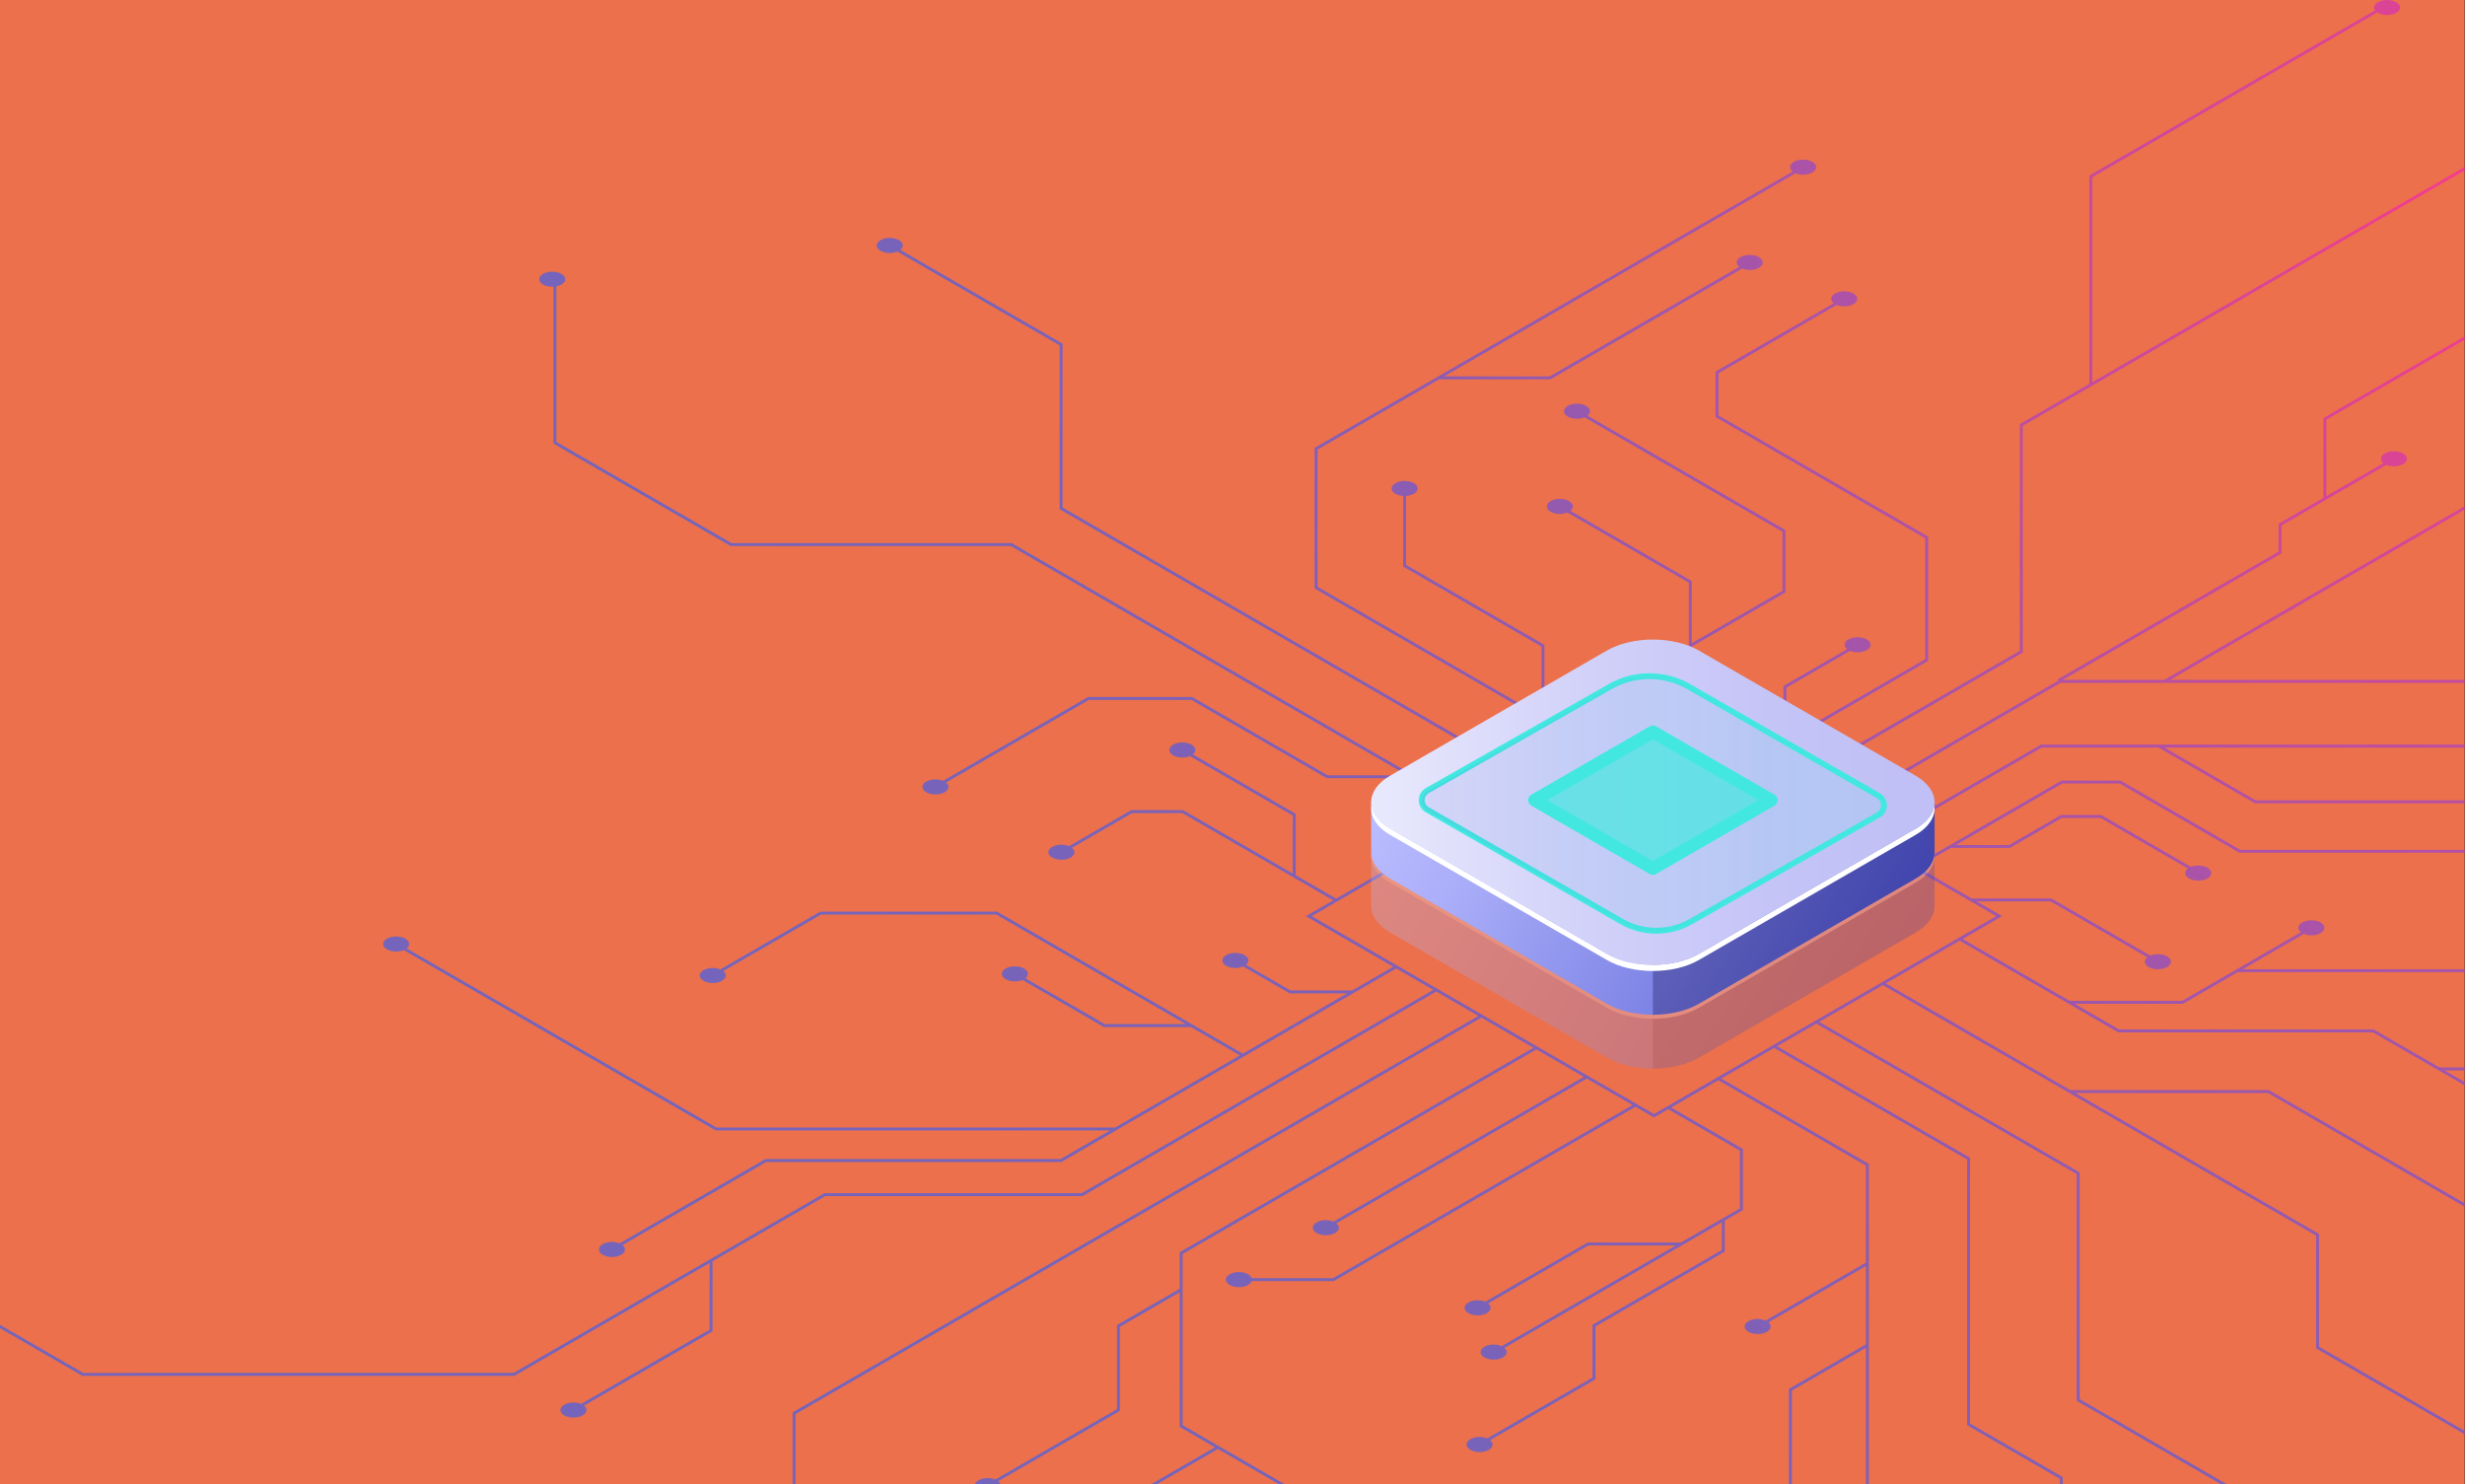 <?xml version="1.0" encoding="UTF-8"?> <svg xmlns="http://www.w3.org/2000/svg" width="397" height="239" viewBox="0 0 397 239" fill="none"><rect x="0" y="0" width="397" height="239" fill="#333333" stroke="none"/><rect width="396.936" height="239" fill="#EC704B"></rect><g style="mix-blend-mode:color-burn"><path opacity="0.8" d="M385.932 0.356C385.112 -0.119 383.781 -0.119 382.961 0.356C382.344 0.712 382.192 1.235 382.502 1.674L336.507 28.263L336.506 61.826L325.301 68.303L325.3 104.81L286.917 126.998L280.936 123.541L310.534 106.431L310.535 86.419L310.417 86.35L276.765 66.897V60.11L295.796 49.109C296.617 49.452 297.768 49.414 298.508 48.986C299.328 48.512 299.328 47.743 298.508 47.269C297.687 46.794 296.357 46.794 295.536 47.269C294.797 47.696 294.731 48.361 295.325 48.836L276.294 59.838V67.168L276.411 67.236L310.064 86.69L310.063 106.159L287.7 119.087L287.7 110.749L297.952 104.823C298.773 105.166 299.925 105.128 300.664 104.7C301.485 104.226 301.485 103.457 300.664 102.983C299.844 102.508 298.513 102.508 297.693 102.983C296.954 103.41 296.887 104.075 297.481 104.55L287.229 110.478L287.229 119.359L280.464 123.269L272.466 118.646L272.467 104.125L287.553 95.403L287.553 85.366L287.436 85.298L255.677 66.939C256.272 66.464 256.205 65.799 255.465 65.371C254.645 64.897 253.314 64.897 252.494 65.371C251.674 65.845 251.674 66.614 252.494 67.089C253.234 67.516 254.385 67.554 255.206 67.211L287.082 85.638V95.132L272.467 103.581V93.573L272.349 93.504L252.918 82.272C253.513 81.797 253.447 81.132 252.706 80.704C251.886 80.23 250.556 80.23 249.735 80.704C248.915 81.178 248.915 81.948 249.735 82.421C250.475 82.849 251.626 82.887 252.447 82.544L271.996 93.844L271.995 118.372L266.377 115.124L257.12 120.475L248.736 115.628V103.852L248.619 103.783L226.455 90.971V79.87C226.912 79.84 227.355 79.729 227.705 79.527C228.526 79.053 228.526 78.284 227.705 77.809C226.885 77.335 225.555 77.335 224.734 77.809C223.914 78.284 223.914 79.053 224.734 79.527C225.084 79.73 225.528 79.84 225.985 79.87L225.984 91.243L226.102 91.311L248.265 104.123V115.356L212.195 94.504L212.195 72.4L231.758 61.091L249.711 61.09L249.765 61.059L280.571 43.251C281.392 43.595 282.543 43.556 283.282 43.129C284.103 42.654 284.103 41.885 283.282 41.411C282.462 40.937 281.132 40.937 280.311 41.411C279.572 41.839 279.506 42.504 280.1 42.979L249.584 60.619L232.572 60.62L289.165 27.905C289.986 28.248 291.137 28.21 291.877 27.782C292.697 27.308 292.697 26.539 291.877 26.065C291.056 25.59 289.726 25.59 288.906 26.065C288.166 26.492 288.1 27.157 288.694 27.633L211.723 72.127L211.723 94.775L211.841 94.843L256.649 120.745L247.63 125.959L171.128 81.735L171.129 55.346L171.011 55.278L145.001 40.243C145.595 39.768 145.529 39.103 144.789 38.675C143.969 38.201 142.638 38.201 141.818 38.675C140.998 39.15 140.998 39.919 141.818 40.393C142.557 40.821 143.709 40.858 144.53 40.515L170.663 55.623L170.662 82.011L170.78 82.079L247.164 126.235L238.578 131.199L162.924 87.464L117.807 87.465L89.608 71.164L89.609 46.113C89.906 46.056 90.188 45.963 90.425 45.826C91.245 45.352 91.245 44.583 90.425 44.108C89.604 43.634 88.274 43.634 87.454 44.108C86.633 44.583 86.633 45.352 87.454 45.826C87.915 46.093 88.537 46.203 89.138 46.17L89.138 71.435L89.256 71.504L117.68 87.936H162.797L226.662 124.855L213.817 124.855L192.02 112.255H175.23L175.176 112.287L151.89 125.748C151.069 125.404 149.918 125.442 149.178 125.87C148.358 126.345 148.358 127.114 149.178 127.588C149.999 128.062 151.329 128.062 152.149 127.588C152.889 127.16 152.955 126.495 152.36 126.02L175.356 112.727H191.893L213.69 125.327L227.477 125.326L238.108 131.472L215.191 144.72L208.674 140.953V131.065L192.12 121.496C192.715 121.021 192.649 120.356 191.909 119.928C191.089 119.454 189.758 119.454 188.938 119.928C188.118 120.402 188.118 121.171 188.938 121.645C189.678 122.073 190.829 122.111 191.65 121.767L208.205 131.337V140.681L190.551 130.475H182.19L182.136 130.507L172.17 136.269C171.349 135.925 170.197 135.963 169.457 136.391C168.637 136.865 168.637 137.634 169.457 138.109C170.277 138.583 171.608 138.583 172.428 138.109C173.168 137.681 173.234 137.016 172.639 136.541L182.317 130.947H190.424L214.721 144.992L210.306 147.544L224.393 155.687L217.798 159.499H207.822L200.685 155.373C201.254 154.9 201.177 154.246 200.447 153.824C199.627 153.35 198.296 153.35 197.476 153.824C196.656 154.298 196.656 155.067 197.476 155.542C198.226 155.975 199.397 156.007 200.22 155.648L207.696 159.97H216.983L200.162 169.694L160.586 146.815L132.109 146.816L132.055 146.848L116.021 156.116C115.2 155.772 114.048 155.81 113.309 156.238C112.488 156.712 112.488 157.481 113.309 157.955C114.129 158.43 115.459 158.43 116.28 157.955C117.019 157.527 117.085 156.862 116.491 156.387L132.236 147.286L160.46 147.285L190.984 164.931H177.919L165.148 157.549C165.742 157.074 165.676 156.409 164.937 155.981C164.116 155.506 162.786 155.506 161.966 155.981C161.145 156.455 161.145 157.224 161.966 157.698C162.705 158.126 163.856 158.164 164.677 157.821L177.792 165.402H191.799L199.692 169.965L179.6 181.58L115.385 181.581L65.498 152.742C66.092 152.267 66.026 151.602 65.287 151.174C64.466 150.7 63.136 150.7 62.316 151.174C61.495 151.649 61.495 152.418 62.316 152.892C63.055 153.32 64.206 153.358 65.028 153.014L115.259 182.052L178.785 182.051L170.815 186.659L123.281 186.66L123.227 186.691L99.785 200.243C98.964 199.899 97.813 199.937 97.073 200.365C96.252 200.839 96.252 201.608 97.073 202.082C97.893 202.556 99.223 202.556 100.044 202.082C100.783 201.654 100.849 200.989 100.255 200.514L123.408 187.131L170.942 187.13L170.997 187.098L224.865 155.958L230.846 159.415L174.211 192.155H132.793L132.739 192.187L82.71 221.107L13.4 221.108L0 213.361V213.905L13.271 221.577L82.834 221.576L82.888 221.545L114.284 203.395L114.283 214.137L93.589 226.101C92.768 225.757 91.617 225.795 90.876 226.222C90.056 226.697 90.056 227.466 90.876 227.94C91.697 228.414 93.027 228.414 93.847 227.94C94.587 227.512 94.653 226.847 94.059 226.372L114.753 214.409L114.754 203.186H114.646L132.917 192.624H174.335L174.39 192.592L231.314 159.685L238.107 163.612L127.654 227.462L127.653 239H128.124V227.735L238.578 163.884L246.971 168.736L189.995 201.673V207.561L179.894 213.401V226.944L160.304 238.268C159.483 237.924 158.332 237.963 157.592 238.391C157.292 238.564 157.104 238.777 157.024 239H161.12C161.06 238.838 160.949 238.68 160.774 238.54L180.364 227.216V213.673L189.995 208.105L189.994 229.792L195.679 233.078L185.436 239H186.377L196.15 233.35L205.923 239H206.863L190.465 229.52L190.466 201.945L247.441 169.008L255.082 173.426L214.761 196.734C213.94 196.39 212.789 196.428 212.049 196.856C211.229 197.33 211.229 198.099 212.049 198.573C212.869 199.048 214.2 199.048 215.02 198.573C215.76 198.145 215.826 197.48 215.232 197.005L255.552 173.697L262.929 177.962L214.698 205.843H201.59C201.512 205.615 201.32 205.397 201.015 205.221C200.195 204.746 198.864 204.746 198.044 205.221C197.223 205.695 197.223 206.464 198.044 206.938C198.864 207.412 200.195 207.412 201.015 206.938C201.321 206.761 201.512 206.543 201.59 206.315H214.824L214.878 206.283L263.399 178.235L266.378 179.956L268.669 178.631L280.225 185.312V194.608L270.678 200.127V200.102H255.696L255.642 200.134L239.203 209.637C238.382 209.294 237.231 209.332 236.491 209.76C235.671 210.234 235.671 211.003 236.491 211.477C237.311 211.951 238.642 211.951 239.462 211.477C240.202 211.049 240.268 210.384 239.673 209.909L255.822 200.573H269.907L241.84 216.798C241.015 216.426 239.827 216.455 239.069 216.893C238.249 217.367 238.249 218.136 239.069 218.61C239.889 219.084 241.22 219.084 242.04 218.61C242.762 218.192 242.847 217.548 242.299 217.075L277.307 196.838V201.311L256.479 213.352V221.853L239.521 231.656C238.7 231.312 237.549 231.351 236.809 231.778C235.988 232.252 235.988 233.021 236.809 233.496C237.629 233.97 238.959 233.97 239.78 233.496C240.519 233.068 240.585 232.403 239.991 231.928L256.95 222.125V213.624L277.778 201.583V196.566L280.696 194.879V185.039L269.14 178.359L276.734 173.969L300.513 187.715L300.512 203.342L284.366 212.676C283.542 212.304 282.354 212.332 281.595 212.771C280.775 213.245 280.775 214.014 281.595 214.488C282.416 214.962 283.746 214.962 284.566 214.488C285.288 214.071 285.374 213.426 284.826 212.954L300.513 203.886L300.512 216.509L288.119 223.673L288.118 239H288.589L288.589 223.944L300.512 217.052L300.511 239H300.982L300.983 187.443L277.204 173.696L285.732 168.767L316.81 186.733L316.809 229.521L331.748 238.157V239H332.219V237.885L317.279 229.249L317.281 186.461L286.202 168.495L292.522 164.841L334.466 189.087L334.465 225.594L357.653 239H358.594L334.935 225.324L334.936 188.816L292.992 164.57L303.236 158.648L373.02 198.989L373.02 217.155L396.936 230.98V230.437L373.49 216.883L373.491 198.717L334.238 176.026H365.281L396.936 194.325V193.782L365.406 175.556H333.423L303.705 158.377L315.61 151.494L341.155 166.262L382.172 166.261L396.936 174.796V174.252L393.7 172.382H396.936V171.911H392.885L382.298 165.791L341.281 165.791L334.133 161.659H351.571L351.625 161.628L360.373 156.571L396.815 156.57L396.936 156.64V156.099L361.188 156.1L371.035 150.407C371.856 150.751 373.007 150.713 373.747 150.285C374.567 149.811 374.567 149.041 373.747 148.567C372.926 148.093 371.596 148.093 370.776 148.567C370.036 148.995 369.97 149.66 370.565 150.135L351.446 161.187H333.319L316.081 151.222L322.451 147.54L318.352 145.17H330.268L345.843 154.174C345.249 154.649 345.315 155.314 346.054 155.742C346.875 156.216 348.205 156.216 349.026 155.742C349.846 155.267 349.846 154.498 349.026 154.024C348.286 153.596 347.135 153.558 346.314 153.901L330.394 144.699H317.538L308.821 139.659L314.181 136.561H323.69L332.051 131.728H338.29L352.379 139.873C351.747 140.349 351.799 141.031 352.553 141.467C353.373 141.941 354.704 141.941 355.524 141.467C356.344 140.993 356.344 140.224 355.524 139.749C354.798 139.33 353.676 139.283 352.858 139.606L338.416 131.257H331.926L323.565 136.09H314.997L332.135 126.182H341.389L360.678 137.333L396.936 137.334V136.863L360.803 136.863L341.514 125.713H332.008L331.953 125.744L308.35 139.389L302.156 135.809L328.827 120.39H347.64L363.158 129.362H396.936V128.891L363.285 128.891L348.58 120.391L396.936 120.39V119.919L328.702 119.92L328.648 119.952L301.687 135.537L294.651 131.469L331.844 109.969L396.936 109.969V109.498L349.501 109.498L396.936 82.077V81.534L348.561 109.498H332.185L367.449 89.113V84.62L384.322 74.867C385.143 75.21 386.294 75.172 387.033 74.744C387.854 74.27 387.854 73.501 387.033 73.026C386.213 72.552 384.883 72.552 384.062 73.026C383.323 73.454 383.257 74.119 383.851 74.594L374.663 79.905V67.593L396.936 54.718V54.175L374.194 67.321V80.177L366.979 84.348V88.841L331.427 109.393L331.544 109.598L294.18 131.197L287.387 127.271L325.771 105.082L325.772 68.575L396.936 27.437V26.893L336.977 61.555L336.977 28.535L382.868 2.007C382.9 2.029 382.926 2.053 382.962 2.073C383.782 2.548 385.112 2.548 385.933 2.073C386.752 1.599 386.752 0.83 385.932 0.356ZM321.51 147.54L266.378 179.412L211.247 147.542L266.38 115.671L321.51 147.54Z" fill="url(#paint0_radial_165_427)"></path><g opacity="0.3"><path d="M311.571 145.78V137.873L309.384 136.657C308.766 140.389 304.375 142.848 300.703 143.358L275.699 157.98L264.786 161.92L229.955 143.945L230.76 143.479C227.783 142.089 226.18 138.908 224.57 136.006L222.225 137.405L220.831 137.797V145.906C220.831 147.454 221.853 149.004 223.895 150.184L258.79 170.331C262.875 172.691 269.524 172.691 273.61 170.331L308.504 150.185C310.513 149.025 311.534 147.508 311.567 145.983C311.569 145.914 311.566 145.847 311.563 145.779L311.571 145.78Z" fill="url(#paint1_linear_165_427)"></path><path opacity="0.3" d="M300.703 143.359L275.699 157.982L266.2 161.411V172.102C268.884 172.102 271.567 171.512 273.611 170.333L308.505 150.187C310.515 149.027 311.535 147.509 311.568 145.984C311.57 145.916 311.567 145.849 311.564 145.78L311.57 145.781V137.875L309.571 136.764H309.362C308.681 140.435 304.34 142.853 300.703 143.359Z" fill="#0F054C"></path><path d="M258.793 162.299L223.898 142.152C219.812 139.793 219.812 135.955 223.898 133.596L258.792 113.448C262.877 111.089 269.526 111.089 273.611 113.448L308.507 133.596C312.592 135.955 312.592 139.793 308.507 142.152L273.613 162.298C269.526 164.659 262.879 164.659 258.793 162.299Z" fill="url(#paint2_linear_165_427)"></path></g><path d="M311.572 137.101V129.195L309.385 127.979C308.767 131.71 304.376 134.169 300.704 134.679L275.7 149.301L264.787 153.241L229.956 135.266L230.761 134.802C227.784 133.411 226.181 130.23 224.571 127.329L222.226 128.728L220.832 129.119V137.227C220.832 138.776 221.854 140.326 223.896 141.505L258.791 161.652C262.876 164.012 269.525 164.012 273.611 161.652L308.504 141.507C310.514 140.347 311.535 138.829 311.568 137.304C311.57 137.235 311.567 137.168 311.564 137.1L311.572 137.101Z" fill="url(#paint3_linear_165_427)"></path><path opacity="0.3" d="M300.704 134.679L275.7 149.301L266.201 152.731V163.422C268.885 163.422 271.568 162.832 273.612 161.652L308.506 141.507C310.516 140.347 311.536 138.829 311.569 137.304C311.571 137.235 311.568 137.168 311.565 137.1L311.571 137.101V129.195L309.572 128.083H309.363C308.682 131.755 304.341 134.173 300.704 134.679Z" fill="#0F054C"></path><path d="M258.794 153.619L223.899 133.472C219.813 131.113 219.813 127.275 223.899 124.915L258.793 104.769C262.878 102.41 269.527 102.41 273.612 104.769L308.508 124.917C312.593 127.276 312.593 131.114 308.508 133.473L273.614 153.619C269.527 155.978 262.88 155.978 258.794 153.619Z" fill="url(#paint4_linear_165_427)"></path><path d="M308.507 133.474L273.613 153.62C269.527 155.979 262.879 155.979 258.793 153.62L223.898 133.472C222.071 132.418 221.065 131.068 220.87 129.688C220.63 131.397 221.638 133.154 223.898 134.458L258.793 154.605C262.879 156.964 269.527 156.964 273.613 154.605L308.507 134.459C310.767 133.155 311.773 131.398 311.534 129.689C311.341 131.07 310.333 132.42 308.507 133.474Z" fill="white"></path><path d="M266.753 150.366C264.737 150.366 262.718 149.846 260.92 148.807L229.643 130.822C228.936 130.414 228.513 129.686 228.513 128.871C228.513 128.055 228.936 127.327 229.641 126.919L259.075 110.176C263.131 107.839 268.173 107.842 272.227 110.183L302.761 127.739C303.469 128.147 303.891 128.877 303.891 129.692C303.891 130.506 303.469 131.236 302.763 131.644L272.582 148.809C270.784 149.844 268.77 150.364 266.753 150.366ZM265.645 109.361C263.533 109.361 261.424 109.905 259.541 110.989L230.108 127.731C229.699 127.967 229.453 128.393 229.453 128.87C229.453 129.345 229.699 129.771 230.111 130.007L261.388 147.992C264.696 149.903 268.807 149.903 272.115 147.992L302.296 130.828C302.705 130.592 302.951 130.165 302.951 129.69C302.951 129.214 302.705 128.789 302.293 128.551L271.76 110.994C269.876 109.905 267.76 109.361 265.645 109.361Z" fill="#42E8E0"></path><g opacity="0.11"><path d="M271.993 110.701C268.068 108.435 263.234 108.433 259.306 110.694L229.876 127.435C228.685 128.123 228.685 129.841 229.876 130.527L261.154 148.512C264.617 150.512 268.886 150.512 272.349 148.512L302.528 131.349C303.718 130.661 303.718 128.943 302.528 128.257L271.993 110.701Z" fill="url(#paint5_linear_165_427)"></path></g><path opacity="0.7" d="M266.202 139.867L247.147 128.866L266.201 117.865L285.257 128.866L266.202 139.867Z" fill="#42E8E0"></path><path d="M266.202 140.899C266.024 140.899 265.845 140.853 265.686 140.76L246.632 129.759C246.313 129.575 246.117 129.235 246.117 128.866C246.117 128.497 246.314 128.158 246.632 127.973L265.686 116.972C266.006 116.789 266.399 116.789 266.718 116.972L285.772 127.973C286.091 128.158 286.286 128.497 286.286 128.866C286.286 129.235 286.089 129.575 285.772 129.759L266.718 140.76C266.558 140.851 266.379 140.899 266.202 140.899ZM249.208 128.866L266.2 138.678L283.193 128.866L266.2 119.055L249.208 128.866Z" fill="#42E8E0"></path></g><defs><radialGradient id="paint0_radial_165_427" cx="0" cy="0" r="1" gradientUnits="userSpaceOnUse" gradientTransform="translate(405.536 36.038) rotate(180) scale(290.651 291.018)"><stop stop-color="#FF2C9C"></stop><stop offset="0.03" stop-color="#F62F9F"></stop><stop offset="0.202" stop-color="#C63EB0"></stop><stop offset="0.374" stop-color="#9E4BBE"></stop><stop offset="0.541" stop-color="#7F54C9"></stop><stop offset="0.704" stop-color="#695BD1"></stop><stop offset="0.859" stop-color="#5C60D5"></stop><stop offset="1" stop-color="#5761D7"></stop></radialGradient><linearGradient id="paint1_linear_165_427" x1="229.859" y1="122.162" x2="301.853" y2="163.728" gradientUnits="userSpaceOnUse"><stop stop-color="#BCBEFF"></stop><stop offset="0.227" stop-color="#AAADF8"></stop><stop offset="0.68" stop-color="#7C83E5"></stop><stop offset="1" stop-color="#5761D7"></stop></linearGradient><linearGradient id="paint2_linear_165_427" x1="220.832" y1="137.874" x2="311.571" y2="137.874" gradientUnits="userSpaceOnUse"><stop stop-color="#E9E9FD"></stop><stop offset="0.36" stop-color="#D3D2F9"></stop><stop offset="0.706" stop-color="#C5C4F7"></stop><stop offset="1" stop-color="#C0BFF6"></stop></linearGradient><linearGradient id="paint3_linear_165_427" x1="229.86" y1="113.483" x2="301.854" y2="155.048" gradientUnits="userSpaceOnUse"><stop stop-color="#BCBEFF"></stop><stop offset="0.227" stop-color="#AAADF8"></stop><stop offset="0.68" stop-color="#7C83E5"></stop><stop offset="1" stop-color="#5761D7"></stop></linearGradient><linearGradient id="paint4_linear_165_427" x1="220.833" y1="129.195" x2="311.572" y2="129.195" gradientUnits="userSpaceOnUse"><stop stop-color="#E9E9FD"></stop><stop offset="0.36" stop-color="#D3D2F9"></stop><stop offset="0.706" stop-color="#C5C4F7"></stop><stop offset="1" stop-color="#C0BFF6"></stop></linearGradient><linearGradient id="paint5_linear_165_427" x1="228.984" y1="129.507" x2="303.42" y2="129.507" gradientUnits="userSpaceOnUse"><stop stop-color="#5761D7"></stop><stop offset="0.073" stop-color="#5472D8"></stop><stop offset="0.279" stop-color="#4E9CDB"></stop><stop offset="0.48" stop-color="#49BDDD"></stop><stop offset="0.671" stop-color="#45D5DF"></stop><stop offset="0.849" stop-color="#43E3E0"></stop><stop offset="1" stop-color="#42E8E0"></stop></linearGradient></defs></svg> 